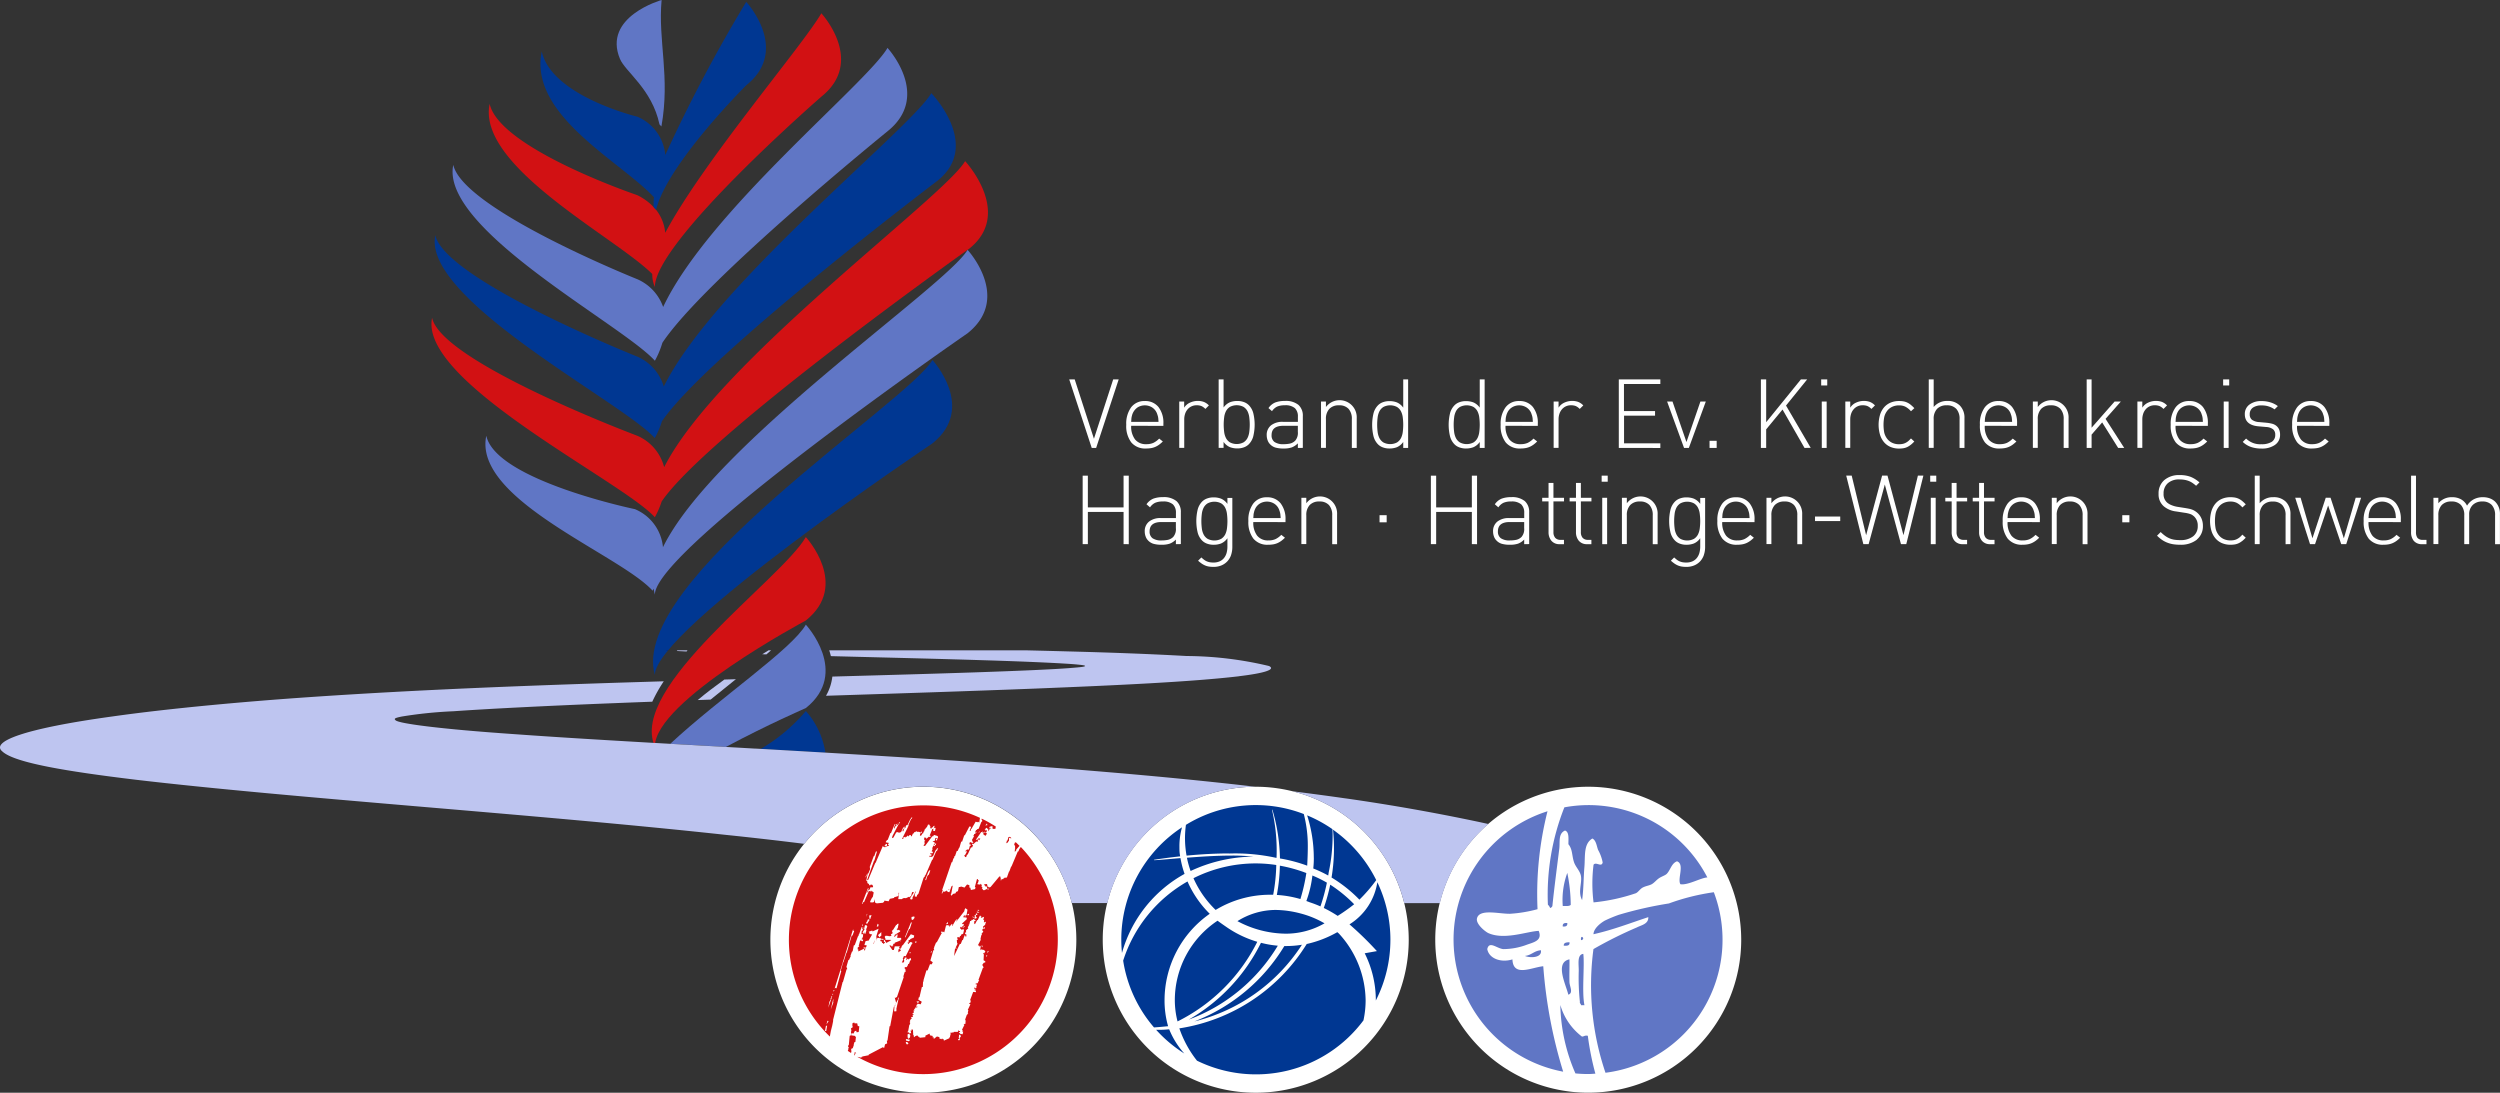 <?xml version="1.0" encoding="UTF-8"?>
<svg xmlns="http://www.w3.org/2000/svg" xmlns:xlink="http://www.w3.org/1999/xlink" id="Gruppe_3984" data-name="Gruppe 3984" width="141.849" height="62" viewBox="0 0 141.849 62">
  <rect x="0" y="0" width="141.849" height="62" fill="#333333" stroke="none"/>
  <defs>
    <clipPath id="clip-path">
      <rect id="Rechteck_12" data-name="Rechteck 12" width="141.849" height="62" fill="none"></rect>
    </clipPath>
  </defs>
  <g id="Gruppe_5" data-name="Gruppe 5" clip-path="url(#clip-path)">
    <path id="Pfad_1" data-name="Pfad 1" d="M139.845,93.12c1.4-.167,2.122-.376,1.708-.58a20.614,20.614,0,0,0-4.677-.567c-2.08-.118-4.383-.2-6.717-.261-.8-.022-1.618-.043-2.436-.063H116.6c.036.107.066.219.094.331,2.939.076,5.948.147,8.462.226,2.846.085,4.909.187,5.528.251.38.038.417.051.437.083-.046.039-.086.058-1.006.127s-2.8.151-5.272.235c-2.3.078-5.059.155-8.066.238a2.806,2.806,0,0,1-.36,1.089c4.039-.13,8.107-.261,11.825-.406,4.668-.187,8.9-.382,11.6-.7" transform="translate(-69.55 -54.751)" fill="#bec5f0" fill-rule="evenodd"></path>
    <path id="Pfad_2" data-name="Pfad 2" d="M107.659,91.881c.094-.079.18-.155.269-.231h-.143l-.362.224.235.007" transform="translate(-64.175 -54.752)" fill="#bec5f0" fill-rule="evenodd"></path>
    <path id="Pfad_3" data-name="Pfad 3" d="M100.316,95.87l.182-.146-.655.019c-.541.388-1.054.779-1.511,1.164l.731-.026c.421-.342.841-.68,1.253-1.011" transform="translate(-58.744 -57.186)" fill="#bec5f0" fill-rule="evenodd"></path>
    <path id="Pfad_4" data-name="Pfad 4" d="M95.947,91.716,96,91.649h-.574l-.034.039.55.028" transform="translate(-56.99 -54.751)" fill="#bec5f0" fill-rule="evenodd"></path>
    <path id="Pfad_5" data-name="Pfad 5" d="M92.14,68.607c0-2.588,15.749-13.14,15.749-13.14,2.519-2.015,0-4.732,0-4.732C106.5,53.141,90.625,63.27,92.14,68.607" transform="translate(-54.984 -30.309)" fill="#003792" fill-rule="evenodd"></path>
    <path id="Pfad_6" data-name="Pfad 6" d="M95.767,35.214C94.579,37.271,81.36,46.2,78.485,52.085a2.606,2.606,0,0,0-1.591-2.159s-7.886-1.635-8.434-4.164c-.765,3.628,7.569,6.731,9.435,8.789,0,0,.025-.042.064-.117a2.321,2.321,0,0,0,.066.343c0-2.588,17.743-14.831,17.743-14.831,2.518-2.013,0-4.729,0-4.732Z" transform="translate(-40.868 -21.037)" fill="#6076c5" fill-rule="evenodd"></path>
    <path id="Pfad_7" data-name="Pfad 7" d="M91.322,27.674c2.519-2.014-.235-4.967-.235-4.967C89.908,24.749,77.03,34.1,74.011,40.073a2.655,2.655,0,0,0-1.529-1.785S61.392,34.129,60.844,31.6c-.765,3.628,10.773,9.255,12.639,11.313a4.957,4.957,0,0,0,.386-.894c2.473-3.631,16.093-13.377,17.355-14.277Z" transform="translate(-36.327 -13.565)" fill="#d21113" fill-rule="evenodd"></path>
    <path id="Pfad_8" data-name="Pfad 8" d="M92.029,87.577c0-2.588,8.567-7.149,8.567-7.149,2.52-2.015,0-4.733,0-4.733-1.389,2.406-10.081,8.5-8.567,11.881" transform="translate(-54.873 -45.221)" fill="#d21113" fill-rule="evenodd"></path>
    <path id="Pfad_9" data-name="Pfad 9" d="M78.237,12.871a3.235,3.235,0,0,0-.929-.673s-7.824-2.649-8.372-5.179c-.746,3.542,7.115,7.55,9.226,9.653a1.844,1.844,0,0,0,.147.74c0-2.588,9.446-10.8,9.446-10.8,2.519-2.015,0-4.732,0-4.732-1.071,1.854-6.662,8.348-8.857,12.455a2.466,2.466,0,0,0-.522-1.308Z" transform="translate(-41.153 -1.126)" fill="#d21113" fill-rule="evenodd"></path>
    <path id="Pfad_10" data-name="Pfad 10" d="M82.728,12.067C83.37,9.451,87.845,5,87.845,5c2.519-2.015,0-4.732,0-4.732a85.747,85.747,0,0,0-4.592,8.686A2.607,2.607,0,0,0,81.659,6.78s-4.867-1.172-5.415-3.7c-.757,3.6,4.451,6.22,6.363,8.269a4.78,4.78,0,0,0-.019.56Z" transform="translate(-45.504 -0.161)" fill="#003792" fill-rule="evenodd"></path>
    <path id="Pfad_11" data-name="Pfad 11" d="M89.34,7.058c.036.039.076.076.109.117.508-2.826-.2-4.849.011-7.175,0,0-3.369.945-2.362,3.344.307.732,1.815,1.706,2.242,3.714" transform="translate(-51.921)" fill="#6076c5" fill-rule="evenodd"></path>
    <path id="Pfad_12" data-name="Pfad 12" d="M73.76,32.693a4.99,4.99,0,0,0,.4-.945C76.692,28.014,89.8,18.094,89.8,18.094c2.519-2.014-.354-4.967-.354-4.967-1.17,2.027-12.329,10.867-15.18,16.646a2.676,2.676,0,0,0-1.511-1.7s-10.9-4.353-11.451-6.883c-.765,3.629,10.585,9.45,12.452,11.507" transform="translate(-36.604 -7.842)" fill="#003792" fill-rule="evenodd"></path>
    <path id="Pfad_13" data-name="Pfad 13" d="M75.26,24.505a5.038,5.038,0,0,0,.426-1.02c2.355-3.555,12.773-12,12.773-12,2.519-2.015,0-4.732,0-4.732-1.153,2-10.2,9.306-12.729,14.7a2.7,2.7,0,0,0-1.471-1.578s-9.889-3.957-10.437-6.487c-.764,3.628,9.571,9.054,11.437,11.112" transform="translate(-38.103 -4.035)" fill="#6076c5" fill-rule="evenodd"></path>
    <path id="Pfad_14" data-name="Pfad 14" d="M93.881,91.659l.008-.01H93.7l.179.01" transform="translate(-55.978 -54.751)" fill="#111" fill-rule="evenodd"></path>
    <path id="Pfad_15" data-name="Pfad 15" d="M210.953,110.878a8.68,8.68,0,1,0,8.681,8.68,8.69,8.69,0,0,0-8.681-8.68" transform="translate(-120.838 -66.239)" fill="#fff" fill-rule="evenodd"></path>
    <path id="Pfad_16" data-name="Pfad 16" d="M117.251,110.878a8.68,8.68,0,1,0,8.681,8.681,8.69,8.69,0,0,0-8.681-8.681" transform="translate(-64.861 -66.239)" fill="#fff" fill-rule="evenodd"></path>
    <path id="Pfad_17" data-name="Pfad 17" d="M164.1,110.877a8.681,8.681,0,1,0,8.68,8.681,8.691,8.691,0,0,0-8.68-8.681" transform="translate(-92.849 -66.238)" fill="#fff" fill-rule="evenodd"></path>
    <path id="Pfad_18" data-name="Pfad 18" d="M110.88,102.571a4.6,4.6,0,0,0-1.108-2.362,9.845,9.845,0,0,1-2.561,2.149q1.8.1,3.669.213" transform="translate(-64.048 -59.865)" fill="#003792" fill-rule="evenodd"></path>
    <path id="Pfad_19" data-name="Pfad 19" d="M97.622,94.975c2.368-1.267,4.535-2.206,4.535-2.206,2.52-2.014,0-4.732,0-4.732-.816,1.414-4.827,4.1-7.692,6.759l3.156.179" transform="translate(-56.434 -52.594)" fill="#6076c5" fill-rule="evenodd"></path>
    <path id="Pfad_20" data-name="Pfad 20" d="M42.853,99.837l-.372-.021L42,99.788l-.806-.045-3.551-.2-.463-.027-.092-.005h-.023l-.411-.024h0c-2.8-.161-5.332-.316-7.462-.47-4.27-.293-6.559-.605-6.744-.786-.121-.1-.018-.137.347-.214a24.455,24.455,0,0,1,2.937-.3c1.976-.139,5.272-.308,9.124-.459.7-.028,1.426-.056,2.154-.083a8.6,8.6,0,0,1,.652-1.158l-2.693.083c-5.4.178-11.115.389-17.279.806-3.855.263-8.085.649-11.316,1.107C1.284,98.715-.541,99.449.136,100c.687.642,3.666,1.131,7.545,1.6,8.9,1.051,22.617,1.947,33.459,3.127,1.573.163,3.076.336,4.493.513a8.665,8.665,0,0,1,15.176,3.362h2.023A8.688,8.688,0,0,1,71.225,102c-4.536-.528-9.031-.9-13.389-1.226-5.058-.365-10.217-.668-14.984-.939m33.5,2.828c-1.015-.146-2.029-.28-3.043-.409a8.7,8.7,0,0,1,6.366,6.351H81.7a8.683,8.683,0,0,1,2.756-4.49c-2.752-.6-5.522-1.087-8.1-1.453" transform="translate(0 -57.361)" fill="#bec5f0" fill-rule="evenodd"></path>
    <path id="Pfad_21" data-name="Pfad 21" d="M171.239,119.1a7.8,7.8,0,0,0-1.358-1.11,10.759,10.759,0,0,1-.366,1.321,7.15,7.15,0,0,1,.789.449,10,10,0,0,0,.934-.66m-1.547-1.225a10.4,10.4,0,0,1-.366,1.347,6.065,6.065,0,0,0-.607-.233c-.063-.026-.128-.05-.192-.073a6.28,6.28,0,0,0,.343-1.447,6.988,6.988,0,0,1,.823.406m-1.168-.546a8.244,8.244,0,0,0-1.5-.418,10.241,10.241,0,0,1-.173,1.661,6.034,6.034,0,0,1,1.337.233,10.054,10.054,0,0,0,.337-1.476m1.43.255a9.987,9.987,0,0,0,.083-2.714,7.666,7.666,0,0,1,2.453,2.86,8.519,8.519,0,0,1-.955,1.109,7.821,7.821,0,0,0-1.58-1.255m.326,3.1a6.252,6.252,0,0,1-1.735.671,10.354,10.354,0,0,1-7.227,4.787,6.171,6.171,0,0,0,1,1.833,7.6,7.6,0,0,0,9.446-2.286,5.43,5.43,0,0,0,.123-1.131,5.681,5.681,0,0,0-1.512-3.791l-.092-.083M160,126.222a5.484,5.484,0,0,0,.743-.027,4.7,4.7,0,0,0,.858,1.374,7.657,7.657,0,0,1-1.6-1.347m1.606-8.84a7.4,7.4,0,0,0-3.543,4.482c-.024-.247-.038-.5-.038-.752a7.624,7.624,0,0,1,3.445-6.378,3.953,3.953,0,0,0-.147,1.1c0,.111,0,.227.012.348.008.068.019.136.029.2q-.693.074-1.481.193l0,.024c.205,0,.772-.056,1.5-.117a5.411,5.411,0,0,0,.232.894l-.007,0m2.532-1.159c-.671,0-1.473.033-2.412.124a5.723,5.723,0,0,1-.089-1.008,5.657,5.657,0,0,1,.053-.738,7.562,7.562,0,0,1,6.688-.614,7.179,7.179,0,0,1,.227,1.861c0,.315-.013.661-.034,1.069a8.645,8.645,0,0,0-1.546-.41,10.36,10.36,0,0,0-.428-2.764l-.023.006a10.036,10.036,0,0,1,.265,2.3c0,.143,0,.285-.01.428a10.829,10.829,0,0,0-2.689-.249m4.807.235a5.342,5.342,0,0,1-.031.613,7.684,7.684,0,0,1,.848.4c.008-.054.017-.106.024-.161a10,10,0,0,0,.215-1.678q.01-.22.01-.441c0-.117,0-.233-.009-.349a7.588,7.588,0,0,0-1.437-.785c0,.01.007.019.01.03a7.961,7.961,0,0,1,.368,2.372m-2.476,2.1.172,0a10.087,10.087,0,0,0,.175-1.685,7.611,7.611,0,0,0-1.158-.09,7.853,7.853,0,0,0-3.54.839,5.684,5.684,0,0,0,1.258,1.8,5.957,5.957,0,0,1,3.093-.862m-4.722-2.1a5.207,5.207,0,0,0,.209.753,8.573,8.573,0,0,1,3.552-.815,10.684,10.684,0,0,0-1.221-.06c-.828,0-1.749.059-2.539.122m11.544,4.658a7.6,7.6,0,0,1-.827,3.444v-.007a5.955,5.955,0,0,0-.631-2.673l.693-.124-.017-.017a18.63,18.63,0,0,0-1.54-1.5,3.437,3.437,0,0,0,1.581-2.391,7.59,7.59,0,0,1,.742,3.266m-12.621,4.882c0,.008.005.015.007.022-.315.03-.567.055-.8.069a7.589,7.589,0,0,1-1.75-3.789,7.945,7.945,0,0,1,3.651-4.493,5.891,5.891,0,0,0,1.261,1.834,5.991,5.991,0,0,0-2.564,4.912,5.286,5.286,0,0,0,.195,1.445m7.6-4.6a10.134,10.134,0,0,1-6.106,4.352,10.314,10.314,0,0,0,5.108-4.279h.1a5.476,5.476,0,0,0,.9-.074m-7.214,3.15a5.415,5.415,0,0,1,2.426-4.514c.054.048.46.329.461.329a6.115,6.115,0,0,0,1.792.868,10.063,10.063,0,0,1-4.525,4.518,4.876,4.876,0,0,1-.154-1.2m7.107-4.933a5.387,5.387,0,0,1,1.387.567,4.388,4.388,0,0,1-2.222.587,5.927,5.927,0,0,1-2.72-.711,4.1,4.1,0,0,1,2.169-.635,5.8,5.8,0,0,1,1.387.192m-1.265,1.837a9.907,9.907,0,0,1-5.055,4.194,10.27,10.27,0,0,0,4.1-4.359,5.693,5.693,0,0,0,.958.165" transform="translate(-94.404 -67.793)" fill="#003792" fill-rule="evenodd"></path>
    <path id="Pfad_22" data-name="Pfad 22" d="M212.1,121.138c.3-.044-.053-.392,0,0m-.779-.971c-.168-.018-.277.024-.258.194.169.018.277-.023.258-.194m.195-1.037a9.308,9.308,0,0,0-.195-1.81,4.477,4.477,0,0,0-.258,1.877C211.238,119.2,211.437,119.222,211.52,119.131Zm.454,3.754a12.963,12.963,0,0,0,.065,1.749c-.018.1.061.112.065.193h.194c-.156-.738.017-2.259-.065-2.912-.37.045-.25.609-.259.971m-1.62-3.559a.47.47,0,0,0-.13-.2,13.44,13.44,0,0,1,.935-5.525,7.575,7.575,0,0,1,8.112,3.977c-.365.018-1.107.457-1.528.385-.188-.294.26-1.141-.194-1.3-.32.12-.366.492-.583.713-.089.091-.306.151-.454.258s-.246.241-.389.324-.341.1-.519.194c-.153.082-.253.26-.39.323a10.634,10.634,0,0,1-2.4.519,8.638,8.638,0,0,1,0-2.136c.141-.19.456.167.518-.129a2.36,2.36,0,0,0-.259-.711c-.083-.209-.105-.537-.325-.648-.51.3-.4.986-.453,1.618-.048.564-.044,1.283-.13,1.877-.248-.463,0-.939-.064-1.36-.049-.294-.295-.507-.389-.776-.134-.379-.079-.738-.324-1.035,0-.32.05-.7-.194-.777-.393.18-.276.634-.324,1.035-.124,1-.288,2.234-.39,3.236-.014.072-.071.1-.129.129m-2.139,2.912c.04,1.021,1.081.454,1.749.388a27.07,27.07,0,0,0,1.13,5.983,7.632,7.632,0,0,1-.889-14.777,19.188,19.188,0,0,0-.566,5.557,7.751,7.751,0,0,1-1.555.26c-.633.012-1.74-.3-1.88.258-.082.328.488.771.649.841.916.405,2.19-.1,2.852-.128.217.527-.233.635-.649.776a3.847,3.847,0,0,1-1.361.258c-.368-.035-.8-.492-.908,0,.1.544.789.784,1.427.583m3.889,4.335c.115.121.164-.052.389,0a16.113,16.113,0,0,0,.429,2.149c-.133.008-.262.021-.4.021-.248,0-.491-.012-.732-.035a10.133,10.133,0,0,1-.856-3.883,3.444,3.444,0,0,0,1.167,1.747m-.973-5.112c.185.013.355.007.325-.194-.165.007-.333.012-.325.194m8.516-3.032a12.478,12.478,0,0,0-2.552.637,21.665,21.665,0,0,0-2.851.647,8.1,8.1,0,0,0-.779.324c-.268.153-.639.456-.648.775,1.11-.25,2.087-.633,3.111-.97.02.391-.407.457-.648.583a23.6,23.6,0,0,0-2.464,1.229,15.488,15.488,0,0,0,.682,7.018,7.608,7.608,0,0,0,6.148-10.244m-8.256,5.815c.3-.1.072-.472.065-.712-.013-.431.008-.863,0-1.294-.858.176-.189,1.456-.065,2.006m-1.556-2.523c-.382.028-.535.285-.908.323.277.123.987.123.908-.323" transform="translate(-122.393 -67.793)" fill="#6076c5" fill-rule="evenodd"></path>
    <path id="Pfad_23" data-name="Pfad 23" d="M119.381,115.76l.087-.034-.017-.034v-.017l-.052.035Zm2.717-1.338-.154.393-.1.035v.033H121.8l-.016.052h-.035v.035h.017v.12l-.086.034v.052h-.033l.017.068.034-.033-.137.239.051.12h.035l-.052.087v-.052l-.052.016-.034-.051-.086.035v.1l.086.016-.017.052-.051.017-.052.206h-.119v.017l-.034.019v.034h-.052v.033h.1l-.12.223h-.051l.068.1h.052l.05-.137h.035l.188-.412h.068l.052-.137-.017-.018-.051.034.016-.085.07.017.171-.154.034.034.068-.052-.035-.05.017-.035.087.017-.035.068.085-.136-.1-.017v.017h-.036v.035h-.033v.034h-.086l.309-.445.137.034.05-.069v.086h-.067v.086l.1.069v.033l.087-.12h.016v-.034l-.085-.034v-.034h.052l.033-.12-.1.017v-.052h-.036v-.016h.036l.052-.086.051.017v.033h.069v.156l.1-.156h.068V114.8h-.034l-.035-.068v.052h-.052l.052-.1h.035v.018l.1-.051.018.171h.154l.018-.085H122.9l.021-.041a7.491,7.491,0,0,0-.8-.451l-.014.01v.052h.034v.1Zm-.293.618.018-.069.017.069Zm.19-.034-.07.034.07-.085Zm.429-.5-.016.069h.033v.035h-.051v.017h-.069Zm-.24.464-.035.017v-.051Zm-7.3,12.69.03.018.033-.127H115l-.086-.07Zm2.284-2.794,0,.041.086-.137Zm.459-9.965v.052l.035.017v-.035h.017l.052-.155h-.018Zm-2.571,12.857.054.032h.163Zm8.468-12.119h.017v-.034h.051l.052-.1h.019v-.172h.05v.018h.092c-.033-.03-.066-.059-.1-.087l-.009.019-.087.017.019.017-.053.171h-.033l-.017.1h-.034v.018h.034Zm-8.353,10.384-.035.325-.121.017-.016-.086-.086.017-.07.138-.12-.018-.017.12.223.034.018.051h.033l-.033.293H114.9l-.052.154h.018l-.069.206h-.052l-.051.1.035.033-.026.132c-.062-.039-.125-.078-.185-.12l.039-.115-.036-.033h.052v-.052l-.034-.017v-.1h.034l.052-.533.069-.034.01-.216.024-.058h-.017V126.2l-.017-.05.12-.087v-.018h-.035v-.188l.1-.052.018.034v.018h.155l.034.154Zm.791-4.669.071-.082-.055.014Zm.136-.257-.051.034.035-.017Zm-.034.137-.017.02v-.122Zm1.117,3.536.061-.037-.01.019Zm3.094-6.523-.082.047.082-.012Zm4.057-2.4a7.632,7.632,0,0,1-9.215,11.943l.174.013v-.034h.052v-.018h-.07l.43-.085v-.035l.825-.43v.034l.052.018.052-.206.12-.052-.018-.154h.035l.12-.823h.034l.207-1.1.035-.017-.017.273h.12l.017-.1-.017-.015.155-.7-.07.1.018.018-.11.219-.079-.3.069.017v-.035h.052l.395-1.166h-.034l.085-.275h.053l-.018-.17h-.035v-.1h.122v-.035h.017l.017-.052h.018l.017-.086.052-.016.067-.19.052-.015-.017-.105-.035-.016-.119.1.017-.052h-.068l-.016.048-.054-.012.052-.1-.122-.017,0,.057-.047.046.018.086-.018.085-.12.017.086-.188-.035-.018.069-.17.1.017.361-.721h.034l-.034-.068-.1-.018-.119.12-.035-.1h.068l-.017-.12.1-.034v-.035l.207-.085.017-.12-.189-.069-.465.635h-.034l-.046.138h-.04v.067h-.016v.07h.034v.048l-.052-.013-.052.069h-.035v-.156h.052l.017-.068-.035-.017.052-.086h-.293l-.052.207h-.086l-.171-.258h.1l.018.052h.069v-.052h.035v-.087l.085-.017v-.05l.258-.1.1.016-.016-.034h-.086l.12-.069-.017-.087h-.223l.034-.189h-.068l-.017.052-.051.018-.017.067h-.035l.017-.119.31-.189v-.053l-.121-.051-.035.034-.051-.034.051-.018-.033-.05h.05l.052-.276-.086.018-.017.051h-.035l-.18.287-.025,0v.017l.014-.005-.014.022h-.035v.086h.017v-.086l.019.155-.1.068.035.086-.155.018v-.018l-.173-.015-.052.051.018.1.034.017-.017.068h.292l.017-.068-.017.086h.052l-.293.155-.1-.172h-.034v.12h.051v.035h.018l-.1.076-.017-.009v-.05h-.035l.035.017-.069-.017.017-.069-.1-.034v-.069l.051-.017.018.017.005-.016.1.016v-.052h-.034l-.068-.017-.018.052-.016-.068-.207-.035-.068.19.034-.137-.034-.035v-.033l.034-.017-.034-.035.136-.447-.343.156-.017-.053-.207.069.054.075-.02-.007v.05l.035-.016v.016l.052.019v.017l.1-.035-.052.035.018.019.009-.01-.216.37v-.034l-.153.034-.069.223.136.017-.033.1h-.033l-.035.189h-.034l-.017-.1-.327.155v-.121l-.034.018v-.121l.085-.051v-.016h-.034l.085-.326h.069l.018.034h.069l.017-.086-.086-.017v-.034h.035v-.068h.034l.017-.189h-.1l.018-.172.035-.017v-.035h.017l.017-.1v.05l.035-.1h-.035v.051l-.052.034.018-.12h-.035l-.155.428h-.017l-.017.052.034.033H115.1l-.189.516-.052.017-.069.343h-.033l-.087.24.017.018-.1.222h-.034l-.12.414.034.016.017.1h-.035l-.206.722h-.019l-.549,2.179h.018l-.12.6.033-.31-.05.31-.057.316a7.633,7.633,0,0,1,8.517-12.41l-.039.269-.07-.052-.033.035-.1-.035-.241.411h-.017l-.035.121-.051-.017.086-.224-.1-.018-.258.5h-.033l-.121.36h-.052l-.1.343h-.018l-.085.19H120.7l-.1.291h-.037l-.017.12h-.033l-.07.223h-.034l-.533,1.562.036.052-.036.017v.052h.017v.017h-.017v.034h-.034v.035l.07-.018V118.4l.068-.034.017.034.149-.084-.012.05h.05v.034l.1.016.12-.343h.034l.018-.033h.017l-.086.463-.034.017.052.1h.017v-.052l.052-.017v-.035l.155-.035.035-.085.069-.017v-.018h.034l.051-.24h.1v-.035l.223.068.138-.17h.069v.017l.069.017v.136h.051l.035.138.241-.053.017-.119h-.035l.121-.448h.051v.054h.052l-.052.188h-.033l.016.052.139.018.033-.052.019.052h.051l-.017.137h.034l.018.05h-.018l-.017.052h.052v.052l.068.035.19-.087-.033-.137h-.087v-.051h-.036l-.016-.069.052-.017.018.017.085-.017.035.156.085.017h-.019v.033l.087-.033v.017l.515-.618h.052l.034.172-.034.035.052.016.018-.07h.1v-.033l.051-.017V117.6l.153-.017.121-.343h.018l.1-.276h.018l.361-.858h.034l.068-.172h.018Zm-10.639,8.336h-.051l.016.085Zm-.4,2.11.052-.309-.07.018-.052.291Zm.016-.376.121-.189-.068-.017Zm.1-.944.225-.652h-.052v.085l-.035.017v.1l-.035.018v.051l-.034.018Zm.293-.31h-.017l.017-.17h-.017l-.137.581Zm0-.6.068-.1-.068.017Zm1.168-3.382v-.068h-.034l-.017-.1-1.048,3.365.068-.036.036.036.274-1h-.035l.138-.481h.016l.173-.55h.017l.275-.961.052-.015.069-.191Zm7.029-1.269-.017.052h.087v-.034Zm-.051.085-.017.052.068.035.087-.035-.138-.034Zm-.121.241H121.7l.033.085-.033.034.016.07.1-.035.017-.069-.051-.017v-.1h.086l-.018-.086-.068.017v.069h-.053Zm-.155.069v.017l.1.034.018-.034Zm-.207-.172-.068.052v.034h.085l.018-.052Zm-1.168.464-.1.12.018.018.086-.035Zm-.756-5.356v.035H119.4l-.034.069v.086l.034.018.068-.018.034-.155Zm-2.8,1.013-.035-.016.018.069.1-.018.018-.035v-.068l-.07-.017Zm-1.049,1.614-.085.223.067-.086Zm-.257,2.985.052-.137-.069.069Zm.154,1.184-.086.018.035.067h.034Zm.085-.961-.033-.017.086-.206-.035-.016v-.052h-.1l-.051.222h.034l-.12.19v.017h.035v.05h.034l.017-.05.034-.017-.017.066.052.019.085-.257h-.018Zm.139-.55h.035l-.017-.086-.086.036-.035.12h-.035l-.016.1h.068l.052-.1h.017Zm-.155-.206.068-.171H115.6Zm.258.069h-.017l.068-.171-.137.017.017.189h.052Zm.343.481.086-.018.018-.1-.051-.051Zm.259.514v-.206l-.189.173.086.12h.034l.017-.069Zm1.168-2.076h-.207l.052-.361H117.4v.137l-.034.053-.223.068v.035l-.241.05-.068.138-.242-.035-.017.068-.034.018-.017.033-.362.035-.085-.035-.052-.153.034-.087-.052.1v.086l-.05.035h-.155l-.017-.052.1-.2h.017v-.035l.034-.017.052-.258-.052-.05-.068-.018-.034-.051-.034.069-.052-.035h-.035l-.275.636h-.052l-.035.1h-.034l.343-.892h.035v.051l-.086.121-.017.1.035-.035.034-.1.035-.034h.035v-.035h.034l.035-.12h.119l.036-.017-.018-.1h-.034v-.034h-.1v.034h-.069l-.017-.07-.086-.052-.017-.137h-.035v.034l-.016-.034.086-.411h.034l.1-.242-.018-.136.223-.6.035-.017.086-.241.068-.017-.155.532h-.018l-.395,1.1.069-.018.4-.961h.016l.413-.961h.017v.05h.068l.035.036.034-.051.017.015.018-.015.156-.052v-.034l-.069-.018.052-.068v-.052l-.035.016-.07-.033v.018l-.052-.018v-.035l.07-.1h.034l.155-.394h.034l.207-.5h.052l-.086.155v.12l.086-.171h.052l.034-.052-.052.034h-.017v-.034l.085-.1-.017.086h.052v-.052l.052-.017v-.069h.069l-.017.035-.052.034-.36.687v.051h-.035l.017.085.069-.034.155-.291.085-.017.07.034.035-.017.017.034v-.034l.068-.017.121-.259h.034v-.034l.051-.018-.015.087.085-.052-.017-.053.051-.067h.052l.172-.361h.034l.018-.068.052-.017-.034.1h-.035l-.155.343h.017l-.033.1h-.017v.034l-.327.653h.069l.017-.1.068-.017.017.05h.018v-.05h.068l.052-.085.035.067.085-.085h.069l.017.068h.035l.069-.154h.034l.051-.085h.069v-.035h.087l.017.035.068-.018.137.052.017-.069.035.017-.018.069-.068.017v.018h-.017l-.017.121h.068l.087-.138h.034l.018-.086.034-.017.035-.12.033-.017.035-.068.052-.035.017-.053.034-.015-.017-.018.033-.069.088.017.017.085h.035l-.017.069.017.051h.069v-.051l.068-.016.018-.053.068-.033v.051l-.068.138h-.052l-.155.378h.051v.069h-.07l-.017-.018-.155.137v-.07h-.052v-.016h-.051l-.018.086.018.068.051.034-.051.035.017.154-.035.019-.034.068.086.017.413-.55h.052l.034-.068h.085l.017.034h.069l.052.033.017.035-.017.085-.034.017v.086l-.07.017V115.4l.053-.018-.017-.052-.069.018-.034.154-.121.035.017.017.1.035v.086l.086-.034-.019.1h-.033l-.034.069-.07-.035-.067.137.017.068-.051.12.086.033-.052.087-.052-.018-.069.018v.069l.017-.035h.052v.052l.017-.017v.034l-.069.035-.051-.016v.085l.086-.036.051.036.034-.052.035-.017.137-.325h.035l.017-.069.1-.068-.068.172-.052.033-.207.481H119.3l-.379.875-.033.017v.052l-.069.069-.293.909-.085.085v.053l-.035.033-.086-.017v-.138l.068-.136-.017-.018-.189.379.017.05-.051.035-.087-.018v-.067l.19-.294V118.4l-.086.016-.052.207-.119.086v-.035l-.189.086-.036-.016-.12.016Zm1.7,2.952h-.034l-.035.085h.035Zm-.086-4.582-.051-.017-.019.069h-.034l-.206.531.035-.052.033.018.069-.223h.017v-.035l.069-.051Zm-.842,4.119.087-.069-.122-.017Zm.189,3.295-.137.035.1.085Zm-.515-4.085.12-.376h-.052l-.344.84h.036l.2-.465Zm.172-.513.1-.122-.018-.085-.154.033v.138Zm-.172,1.887.068-.017-.052-.051-.034.033Zm-.155,5.183.1-.087h-.052v-.034h-.017v-.016l-.086-.017-.018.051Zm.068-.19.087-.033-.018-.068-.052-.018v.034l-.1-.051v.017h-.052l.018.086h.034l.052.017.017-.017Zm.1-.206.018-.155h-.034v-.085l-.12.051v.188h.05l-.033.017.017.036h.051v-.036Zm2.819.035h-.017l.087-.1-.034-.1h-.069l-.018.188.018.018v.035h-.052v.051h.034v.052l.07-.086Zm1.341-6.247-.019-.086.139-.12h-.018l.052-.154h-.07l-.018.035-.033-.018.017-.137L122.2,120l.052-.19-.19.068.036-.1h-.053v-.035h-.034l-.12.258h-.034l-.121.222H121.7l-.018-.172.018.018.051-.018.017-.05-.137-.069-.017.069-.051-.035-.052.086h-.052l-.051.206h-.035l.017.068h-.017l-.05.087.034.051-.138.119.019.035h-.019l.019.068H121.2l-.034.1.085.035-.015.119H121.2v-.034h-.017v-.051h-.035l-.1.275h-.034l-.087.223h-.052l-.327.687.054-.43h.085v-.033l-.052-.017.121-.241h-.035l-.018-.188.086-.034h-.034l-.035-.1.035-.033.12.017v-.069l.069-.033v-.052l.12-.054.053-.238-.035.017V120.5l-.1.052-.1-.1.035-.07h.05v.035h.054v-.069H121l.085-.034.017-.1-.085.017-.018-.035.275-.256-.019-.087-.188-.017.053-.119.051.017-.035.017v.018l.052.034.017-.052-.034-.017.085-.017.052-.308-.12-.088-.068.139h.033l-.5.651.086-.172-.052.016-.017.054h-.035l-.189.325-.017-.034.035-.069H120.4l-.12.155-.017-.12-.052.068v-.051l-.119.017-.1.394-.087-.05-.051.068-.016-.1-.035.085.052.085h-.034l-.258.483h-.036l-.119.291.018.018-.036.034.036.1h-.052l-.172.583.137.1-.051.1h-.017l-.017.035-.07-.035-.137.361h-.069l-.172.584h.018v.034l-.035.017-.017.309h-.052l-.136.583h-.035l-.033.139.068.016.017.053h.068v.034h.051l-.068.155-.188-.035v.052h-.035v.051l-.035.017v.052l.1-.019-.033.019v.035l-.122.016v.068h-.052v.12l-.068-.018v.018l.05.034v.069h-.05l-.035.068h.068v.035l-.052.017-.017.051h.035v.052l-.121.034.052.052-.035.052h-.017l-.051.087.016.033-.034.033.034.017-.034.034.034.052-.034.053.018.016h-.036l-.067.36h-.017l-.018.069h.087v.035l.119.016-.034-.154.087-.016-.052-.053.1.018.016.308.034.018v.1l.069-.018-.034-.016.156-.068v.017h.033l.019.051.068.016.017.052.326-.034v-.085l.242-.12.017.1.155.034v.1l.035-.052.034.122.172-.138.137.034.017.1h.121v.051l.034-.086.017.052h.052l.018.086.309-.138v-.051h.034l.017-.12h.018v-.154l.1.018.018-.035.067.018v-.035h.225l.068-.12v.068h.052l.018.052-.07.017v.035l.052.016v.036l.155.033.034-.155h-.05L121,126.3h.052l-.052-.085.137-.275-.035-.016v-.035h.087l.017-.205h-.034l.017-.034h-.017l.1-.275h.033l-.017-.035.069-.018-.034-.033.034-.189h-.034l.153-.325-.086-.035.121-.1-.035-.017.018-.052-.035-.035.173-.463.155.017v-.1h-.07v-.035l.086-.05-.016-.017-.1.034.052-.155v.085h.087l-.034-.069.034-.016.017-.12h-.069v-.052h.069v-.033l.068.033-.017-.068.035-.016v-.069h.035V123.4h-.035l.252-.688h.041l-.035-.12-.035-.018.018-.086h.033v-.05l.069-.035.034.018.018-.086-.052-.017V122.3l-.051-.019.017-.342-.035-.016.019-.071.033.035.07-.12-.1-.085-.052.016-.018-.034h-.1l-.034.05.052-.274-.033.052h-.069l.017-.035-.087-.033.172-.326h-.033l.052-.24.034-.018-.017-.07.1-.118-.068-.086.035-.068h.033v-.034l.069.034.016-.085-.033-.018Zm-.035,1.08-.035-.12h-.017v.1Zm-1.014-1.2H121.1l-.034.136Zm1.272,1.7v-.034h-.068v.068Zm.034-3.844-.016.086h.05V118.2Zm-.016,3.69.066-.138-.066.018Zm1.563-5.921h-.016l.016.051h-.016v.12l.1-.12h-.034l.2-.227c-.071-.073-.146-.144-.22-.216l-.032.048-.016-.016-.036.137.052.034Z" transform="translate(-66.414 -67.793)" fill="#d21113" fill-rule="evenodd"></path>
    <path id="Pfad_24" data-name="Pfad 24" d="M152.217,57.359h-.251l-1.277-3.888H151l1.092,3.369,1.092-3.369h.312Z" transform="translate(-90.022 -31.944)" fill="#fff"></path>
    <path id="Pfad_25" data-name="Pfad 25" d="M159.009,57.918a1.2,1.2,0,0,0,.219.774.775.775,0,0,0,.639.269.95.95,0,0,0,.4-.074,1.159,1.159,0,0,0,.33-.243l.208.164a1.857,1.857,0,0,1-.2.174,1.181,1.181,0,0,1-.213.126,1.048,1.048,0,0,1-.243.075,1.681,1.681,0,0,1-.3.024,1.022,1.022,0,0,1-.833-.344,1.534,1.534,0,0,1-.287-1,1.574,1.574,0,0,1,.278-.994.93.93,0,0,1,.775-.355.948.948,0,0,1,.775.339,1.448,1.448,0,0,1,.279.945v.125Zm1.54-.385a.891.891,0,0,0-.017-.12c-.007-.035-.017-.069-.027-.1s-.024-.072-.039-.112a.7.7,0,0,0-.27-.325.782.782,0,0,0-.825,0,.8.8,0,0,0-.311.437c-.009.035-.017.069-.025.1a.9.9,0,0,0-.016.12c0,.045-.008.1-.011.161h1.551c0-.062-.007-.116-.011-.161" transform="translate(-94.826 -33.759)" fill="#fff"></path>
    <path id="Pfad_26" data-name="Pfad 26" d="M167.683,56.962a.73.73,0,0,0-.227-.164.719.719,0,0,0-.27-.044.665.665,0,0,0-.3.066.679.679,0,0,0-.221.175.761.761,0,0,0-.136.254.985.985,0,0,0-.046.3v1.622H166.2V56.542h.279v.349a.74.74,0,0,1,.325-.284,1.043,1.043,0,0,1,.445-.1.989.989,0,0,1,.341.055.807.807,0,0,1,.292.2Z" transform="translate(-99.29 -33.759)" fill="#fff"></path>
    <path id="Pfad_27" data-name="Pfad 27" d="M173.724,56.658a1.012,1.012,0,0,1-.27.5.752.752,0,0,1-.27.167,1.056,1.056,0,0,1-.374.063,1.185,1.185,0,0,1-.415-.071.852.852,0,0,1-.366-.3v.339h-.279V53.472h.279v1.594a.852.852,0,0,1,.366-.3,1.185,1.185,0,0,1,.415-.071,1.057,1.057,0,0,1,.374.063.752.752,0,0,1,.27.167,1.01,1.01,0,0,1,.27.5,2.791,2.791,0,0,1,0,1.229m-.235-1.016a1.065,1.065,0,0,0-.1-.355.638.638,0,0,0-.226-.251.833.833,0,0,0-.776,0,.639.639,0,0,0-.226.251,1.064,1.064,0,0,0-.1.355,3.34,3.34,0,0,0-.025.4,3.3,3.3,0,0,0,.025.4,1.062,1.062,0,0,0,.1.352.642.642,0,0,0,.226.252.836.836,0,0,0,.776,0,.642.642,0,0,0,.226-.252,1.062,1.062,0,0,0,.1-.352,3.225,3.225,0,0,0,.025-.4,3.263,3.263,0,0,0-.025-.4" transform="translate(-102.604 -31.944)" fill="#fff"></path>
    <path id="Pfad_28" data-name="Pfad 28" d="M180.287,59.175v-.262a.948.948,0,0,1-.347.232,1.391,1.391,0,0,1-.456.063,1.646,1.646,0,0,1-.472-.055.69.69,0,0,1-.3-.186.606.606,0,0,1-.142-.229.825.825,0,0,1-.05-.284.684.684,0,0,1,.243-.56,1.034,1.034,0,0,1,.674-.2h.852V57.4a.64.64,0,0,0-.169-.481.813.813,0,0,0-.574-.164,1.045,1.045,0,0,0-.44.077.747.747,0,0,0-.286.256l-.2-.174a.874.874,0,0,1,.388-.32,1.5,1.5,0,0,1,.54-.085,1.132,1.132,0,0,1,.773.224.816.816,0,0,1,.248.639v1.8Zm0-1.257h-.819q-.672,0-.672.53a.458.458,0,0,0,.164.388.869.869,0,0,0,.524.126,1.8,1.8,0,0,0,.347-.033.616.616,0,0,0,.308-.169.673.673,0,0,0,.147-.5Z" transform="translate(-106.647 -33.759)" fill="#fff"></path>
    <path id="Pfad_29" data-name="Pfad 29" d="M187.928,59.174V57.541a.834.834,0,0,0-.186-.584.7.7,0,0,0-.541-.2.719.719,0,0,0-.549.2.814.814,0,0,0-.194.582v1.633h-.279V56.542h.279v.311a.972.972,0,0,1,1.747.639v1.682Z" transform="translate(-111.225 -33.759)" fill="#fff"></path>
    <path id="Pfad_30" data-name="Pfad 30" d="M195.147,57.36v-.339a.854.854,0,0,1-.366.3,1.189,1.189,0,0,1-.415.071,1.053,1.053,0,0,1-.374-.063.745.745,0,0,1-.27-.167,1.012,1.012,0,0,1-.27-.5,2.791,2.791,0,0,1,0-1.229,1.01,1.01,0,0,1,.27-.5.745.745,0,0,1,.27-.167,1.054,1.054,0,0,1,.374-.063,1.189,1.189,0,0,1,.415.071.854.854,0,0,1,.366.3V53.472h.278V57.36Zm-.025-1.717a1.065,1.065,0,0,0-.1-.355.643.643,0,0,0-.227-.251.832.832,0,0,0-.775,0,.64.64,0,0,0-.227.251,1.075,1.075,0,0,0-.1.355,3.266,3.266,0,0,0-.025.4,3.228,3.228,0,0,0,.025.4,1.073,1.073,0,0,0,.1.352.644.644,0,0,0,.227.252.835.835,0,0,0,.775,0,.647.647,0,0,0,.227-.252,1.063,1.063,0,0,0,.1-.352,3.305,3.305,0,0,0,.025-.4,3.346,3.346,0,0,0-.025-.4" transform="translate(-115.528 -31.944)" fill="#fff"></path>
    <path id="Pfad_31" data-name="Pfad 31" d="M205.929,57.36v-.339a.855.855,0,0,1-.366.3,1.189,1.189,0,0,1-.415.071,1.053,1.053,0,0,1-.374-.063.745.745,0,0,1-.27-.167,1.012,1.012,0,0,1-.27-.5,2.791,2.791,0,0,1,0-1.229,1.01,1.01,0,0,1,.27-.5.745.745,0,0,1,.27-.167,1.053,1.053,0,0,1,.374-.063,1.189,1.189,0,0,1,.415.071.855.855,0,0,1,.366.3V53.472h.278V57.36Zm-.025-1.717a1.064,1.064,0,0,0-.1-.355.643.643,0,0,0-.227-.251.832.832,0,0,0-.775,0,.639.639,0,0,0-.227.251,1.073,1.073,0,0,0-.1.355,3.257,3.257,0,0,0-.025.4,3.219,3.219,0,0,0,.025.4,1.071,1.071,0,0,0,.1.352.643.643,0,0,0,.227.252.835.835,0,0,0,.775,0,.647.647,0,0,0,.227-.252,1.061,1.061,0,0,0,.1-.352,3.3,3.3,0,0,0,.025-.4,3.34,3.34,0,0,0-.025-.4" transform="translate(-121.969 -31.944)" fill="#fff"></path>
    <path id="Pfad_32" data-name="Pfad 32" d="M211.766,57.918a1.2,1.2,0,0,0,.218.774.775.775,0,0,0,.639.269.95.95,0,0,0,.4-.074,1.159,1.159,0,0,0,.33-.243l.208.164a1.854,1.854,0,0,1-.2.174,1.167,1.167,0,0,1-.213.126,1.045,1.045,0,0,1-.243.075,1.673,1.673,0,0,1-.295.024,1.023,1.023,0,0,1-.833-.344,1.537,1.537,0,0,1-.287-1,1.572,1.572,0,0,1,.279-.994.929.929,0,0,1,.775-.355.948.948,0,0,1,.775.339,1.448,1.448,0,0,1,.279.945v.125Zm1.54-.385a.891.891,0,0,0-.017-.12c-.007-.035-.016-.069-.027-.1s-.024-.072-.038-.112a.7.7,0,0,0-.271-.325.782.782,0,0,0-.825,0,.7.7,0,0,0-.27.325.657.657,0,0,0-.041.112c-.01.035-.018.069-.025.1a.965.965,0,0,0-.017.12c0,.045-.007.1-.01.161h1.55c0-.062-.007-.116-.011-.161" transform="translate(-126.343 -33.759)" fill="#fff"></path>
    <path id="Pfad_33" data-name="Pfad 33" d="M220.44,56.962a.73.73,0,0,0-.227-.164.719.719,0,0,0-.27-.044.655.655,0,0,0-.521.24.753.753,0,0,0-.137.254,1,1,0,0,0-.046.3v1.622h-.279V56.542h.279v.349a.74.74,0,0,1,.325-.284,1.042,1.042,0,0,1,.445-.1.989.989,0,0,1,.341.055.812.812,0,0,1,.292.2Z" transform="translate(-130.807 -33.759)" fill="#fff"></path>
    <path id="Pfad_34" data-name="Pfad 34" d="M228.143,57.359V53.471H230.5v.262h-2.064v1.534H230.2v.262h-1.759V57.1H230.5v.262Z" transform="translate(-136.293 -31.944)" fill="#fff"></path>
    <path id="Pfad_35" data-name="Pfad 35" d="M236.185,59.223h-.273l-.961-2.632h.306l.792,2.3.792-2.3h.306Z" transform="translate(-140.36 -33.808)" fill="#fff"></path>
    <rect id="Rechteck_8" data-name="Rechteck 8" width="0.404" height="0.404" transform="translate(96.999 25.011)" fill="#fff"></rect>
    <path id="Pfad_36" data-name="Pfad 36" d="M250.647,57.359,249.4,55.18l-.928,1.125v1.054h-.3V53.471h.3V55.9l1.971-2.43h.355l-1.2,1.485,1.4,2.4Z" transform="translate(-148.26 -31.944)" fill="#fff"></path>
    <path id="Pfad_37" data-name="Pfad 37" d="M256.665,53.471h.344v.344h-.344Zm.033,1.256h.278v2.632H256.7Z" transform="translate(-153.332 -31.944)" fill="#fff"></path>
    <path id="Pfad_38" data-name="Pfad 38" d="M261.549,56.962a.731.731,0,0,0-.227-.164.719.719,0,0,0-.27-.044.655.655,0,0,0-.521.24.754.754,0,0,0-.137.254,1,1,0,0,0-.046.3v1.622h-.279V56.542h.279v.349a.74.74,0,0,1,.325-.284,1.042,1.042,0,0,1,.445-.1.989.989,0,0,1,.341.055.812.812,0,0,1,.292.2Z" transform="translate(-155.366 -33.759)" fill="#fff"></path>
    <path id="Pfad_39" data-name="Pfad 39" d="M266.58,59a.964.964,0,0,1-.2.126.855.855,0,0,1-.213.066,1.51,1.51,0,0,1-.248.019,1.219,1.219,0,0,1-.484-.093.992.992,0,0,1-.366-.268,1.192,1.192,0,0,1-.229-.426,2.024,2.024,0,0,1,0-1.125,1.2,1.2,0,0,1,.229-.426,1,1,0,0,1,.366-.267,1.212,1.212,0,0,1,.484-.093,1.465,1.465,0,0,1,.248.019.855.855,0,0,1,.213.066.931.931,0,0,1,.2.126,2.2,2.2,0,0,1,.208.194l-.191.175a1.128,1.128,0,0,0-.32-.259.8.8,0,0,0-.358-.074.9.9,0,0,0-.4.087.765.765,0,0,0-.3.262.92.92,0,0,0-.139.314,2.4,2.4,0,0,0,0,.879.92.92,0,0,0,.139.314.771.771,0,0,0,.3.262.9.9,0,0,0,.4.087,1.051,1.051,0,0,0,.191-.017.66.66,0,0,0,.166-.054.809.809,0,0,0,.159-.1,1.483,1.483,0,0,0,.161-.159l.191.175a2.257,2.257,0,0,1-.208.194" transform="translate(-158.169 -33.759)" fill="#fff"></path>
    <path id="Pfad_40" data-name="Pfad 40" d="M273.575,57.359V55.726a.832.832,0,0,0-.186-.584.7.7,0,0,0-.541-.2.72.72,0,0,0-.549.2.815.815,0,0,0-.193.582v1.633h-.279V53.471h.279v1.567a.972.972,0,0,1,.775-.344.959.959,0,0,1,.713.262.978.978,0,0,1,.259.721v1.682Z" transform="translate(-162.39 -31.944)" fill="#fff"></path>
    <path id="Pfad_41" data-name="Pfad 41" d="M279.307,57.918a1.2,1.2,0,0,0,.218.774.775.775,0,0,0,.639.269.95.95,0,0,0,.4-.074,1.16,1.16,0,0,0,.33-.243l.208.164a1.857,1.857,0,0,1-.2.174,1.165,1.165,0,0,1-.213.126,1.045,1.045,0,0,1-.243.075,1.673,1.673,0,0,1-.295.024,1.023,1.023,0,0,1-.833-.344,1.537,1.537,0,0,1-.287-1,1.572,1.572,0,0,1,.279-.994.929.929,0,0,1,.775-.355.948.948,0,0,1,.775.339,1.448,1.448,0,0,1,.279.945v.125Zm1.54-.385a.9.9,0,0,0-.016-.12c-.007-.035-.016-.069-.027-.1s-.024-.072-.038-.112a.7.7,0,0,0-.271-.325.782.782,0,0,0-.824,0,.7.7,0,0,0-.27.325.662.662,0,0,0-.041.112c-.01.035-.018.069-.025.1a.965.965,0,0,0-.017.12c0,.045-.007.1-.01.161h1.55c0-.062-.007-.116-.011-.161" transform="translate(-166.692 -33.759)" fill="#fff"></path>
    <path id="Pfad_42" data-name="Pfad 42" d="M288.248,59.174V57.541a.832.832,0,0,0-.186-.584.7.7,0,0,0-.541-.2.719.719,0,0,0-.549.2.815.815,0,0,0-.194.582v1.633H286.5V56.542h.279v.311a.972.972,0,0,1,1.747.639v1.682Z" transform="translate(-171.156 -33.759)" fill="#fff"></path>
    <path id="Pfad_43" data-name="Pfad 43" d="M295.869,57.359l-.907-1.447-.6.693v.754h-.279V53.471h.279v2.741l1.305-1.485h.355l-.868.983,1.059,1.649Z" transform="translate(-175.686 -31.944)" fill="#fff"></path>
    <path id="Pfad_44" data-name="Pfad 44" d="M302.711,56.962a.731.731,0,0,0-.227-.164.719.719,0,0,0-.27-.044.655.655,0,0,0-.521.24.755.755,0,0,0-.137.254,1,1,0,0,0-.046.3v1.622h-.279V56.542h.279v.349a.739.739,0,0,1,.325-.284,1.042,1.042,0,0,1,.445-.1.988.988,0,0,1,.341.055.812.812,0,0,1,.292.2Z" transform="translate(-179.956 -33.759)" fill="#fff"></path>
    <path id="Pfad_45" data-name="Pfad 45" d="M306.2,57.918a1.2,1.2,0,0,0,.218.774.775.775,0,0,0,.639.269.95.95,0,0,0,.4-.074,1.159,1.159,0,0,0,.33-.243l.208.164a1.857,1.857,0,0,1-.2.174,1.166,1.166,0,0,1-.213.126,1.044,1.044,0,0,1-.243.075,1.673,1.673,0,0,1-.295.024,1.023,1.023,0,0,1-.833-.344,1.536,1.536,0,0,1-.287-1,1.572,1.572,0,0,1,.279-.994.929.929,0,0,1,.775-.355.948.948,0,0,1,.775.339,1.448,1.448,0,0,1,.279.945v.125Zm1.54-.385a.886.886,0,0,0-.017-.12c-.007-.035-.016-.069-.027-.1s-.024-.072-.038-.112a.7.7,0,0,0-.271-.325.782.782,0,0,0-.825,0,.7.7,0,0,0-.27.325.662.662,0,0,0-.041.112c-.01.035-.018.069-.025.1a.949.949,0,0,0-.016.12c0,.045-.007.1-.011.161h1.55c0-.062-.007-.116-.011-.161" transform="translate(-182.759 -33.759)" fill="#fff"></path>
    <path id="Pfad_46" data-name="Pfad 46" d="M313.315,53.471h.344v.344h-.344Zm.033,1.256h.278v2.632h-.278Z" transform="translate(-187.175 -31.944)" fill="#fff"></path>
    <path id="Pfad_47" data-name="Pfad 47" d="M317.906,59a1.279,1.279,0,0,1-.773.21,1.8,1.8,0,0,1-.6-.093,1.3,1.3,0,0,1-.461-.284l.191-.191a1.132,1.132,0,0,0,.863.322,1.075,1.075,0,0,0,.59-.134.45.45,0,0,0,.2-.4.389.389,0,0,0-.12-.311.692.692,0,0,0-.381-.131l-.435-.038q-.789-.065-.79-.688a.656.656,0,0,1,.26-.546,1.1,1.1,0,0,1,.691-.2,1.675,1.675,0,0,1,.51.076,1.335,1.335,0,0,1,.413.209l-.186.186a1.211,1.211,0,0,0-.737-.224.818.818,0,0,0-.5.13.441.441,0,0,0-.172.375.374.374,0,0,0,.128.31.771.771,0,0,0,.405.13l.425.038a2.115,2.115,0,0,1,.3.052.64.64,0,0,1,.242.115.562.562,0,0,1,.161.2.738.738,0,0,1,.06.317.67.67,0,0,1-.287.57" transform="translate(-188.82 -33.759)" fill="#fff"></path>
    <path id="Pfad_48" data-name="Pfad 48" d="M323.317,57.918a1.2,1.2,0,0,0,.218.774.774.774,0,0,0,.639.269.95.95,0,0,0,.4-.074,1.16,1.16,0,0,0,.33-.243l.208.164a1.854,1.854,0,0,1-.2.174,1.167,1.167,0,0,1-.213.126,1.044,1.044,0,0,1-.243.075,1.673,1.673,0,0,1-.295.024,1.023,1.023,0,0,1-.833-.344,1.537,1.537,0,0,1-.287-1,1.572,1.572,0,0,1,.279-.994.929.929,0,0,1,.775-.355.948.948,0,0,1,.775.339,1.448,1.448,0,0,1,.279.945v.125Zm1.54-.385a.881.881,0,0,0-.016-.12c-.007-.035-.016-.069-.027-.1s-.024-.072-.038-.112a.7.7,0,0,0-.271-.325.782.782,0,0,0-.825,0,.7.7,0,0,0-.27.325.662.662,0,0,0-.041.112c-.01.035-.018.069-.025.1a.965.965,0,0,0-.017.12c0,.045-.007.1-.01.161h1.55c0-.062-.007-.116-.011-.161" transform="translate(-192.984 -33.759)" fill="#fff"></path>
    <path id="Pfad_49" data-name="Pfad 49" d="M154.907,70.921V69.092h-2.026v1.829h-.295V67.034h.295v1.8h2.026v-1.8h.295v3.888Z" transform="translate(-91.156 -40.046)" fill="#fff"></path>
    <path id="Pfad_50" data-name="Pfad 50" d="M163.1,72.737v-.262a.947.947,0,0,1-.347.232,1.391,1.391,0,0,1-.456.063,1.647,1.647,0,0,1-.472-.055.691.691,0,0,1-.3-.186.606.606,0,0,1-.142-.229.826.826,0,0,1-.05-.284.684.684,0,0,1,.244-.56,1.032,1.032,0,0,1,.674-.2h.852v-.295a.64.64,0,0,0-.17-.481.813.813,0,0,0-.574-.164,1.046,1.046,0,0,0-.44.076.747.747,0,0,0-.286.256l-.2-.174a.874.874,0,0,1,.388-.32,1.5,1.5,0,0,1,.54-.085,1.132,1.132,0,0,1,.773.224.817.817,0,0,1,.248.639v1.8Zm0-1.256h-.819q-.672,0-.672.53a.458.458,0,0,0,.164.388.869.869,0,0,0,.524.126,1.8,1.8,0,0,0,.347-.033.616.616,0,0,0,.308-.169.673.673,0,0,0,.148-.5Z" transform="translate(-96.381 -41.861)" fill="#fff"></path>
    <path id="Pfad_51" data-name="Pfad 51" d="M170.589,73.34a1.019,1.019,0,0,1-.211.364.965.965,0,0,1-.339.237,1.15,1.15,0,0,1-.456.085,1.587,1.587,0,0,1-.262-.02.913.913,0,0,1-.215-.063,1.083,1.083,0,0,1-.194-.108,2.254,2.254,0,0,1-.2-.159l.186-.186q.076.071.147.126a.758.758,0,0,0,.147.089.8.8,0,0,0,.17.055,1.112,1.112,0,0,0,.218.019.858.858,0,0,0,.357-.068.659.659,0,0,0,.248-.191.8.8,0,0,0,.145-.289,1.363,1.363,0,0,0,.046-.363V72.4a.855.855,0,0,1-.366.3,1.187,1.187,0,0,1-.415.071,1.051,1.051,0,0,1-.374-.063.75.75,0,0,1-.271-.167,1.012,1.012,0,0,1-.27-.5,2.808,2.808,0,0,1,0-1.229,1.01,1.01,0,0,1,.27-.5.75.75,0,0,1,.271-.167,1.051,1.051,0,0,1,.374-.063,1.187,1.187,0,0,1,.415.071.855.855,0,0,1,.366.3v-.338h.279v2.779a1.419,1.419,0,0,1-.071.456m-.232-2.321a1.064,1.064,0,0,0-.1-.355.643.643,0,0,0-.227-.251.832.832,0,0,0-.775,0,.64.64,0,0,0-.227.251,1.065,1.065,0,0,0-.1.355,3.342,3.342,0,0,0-.025.4,3.3,3.3,0,0,0,.025.4,1.063,1.063,0,0,0,.1.352.644.644,0,0,0,.227.252.835.835,0,0,0,.775,0,.647.647,0,0,0,.227-.252,1.062,1.062,0,0,0,.1-.352,3.225,3.225,0,0,0,.025-.4,3.263,3.263,0,0,0-.025-.4" transform="translate(-100.733 -41.861)" fill="#fff"></path>
    <path id="Pfad_52" data-name="Pfad 52" d="M176.22,71.481a1.2,1.2,0,0,0,.219.774.775.775,0,0,0,.639.269.95.95,0,0,0,.4-.074,1.159,1.159,0,0,0,.33-.243l.208.164a1.859,1.859,0,0,1-.2.174,1.179,1.179,0,0,1-.213.126,1.048,1.048,0,0,1-.243.075,1.681,1.681,0,0,1-.3.024,1.023,1.023,0,0,1-.833-.344,1.534,1.534,0,0,1-.287-1,1.574,1.574,0,0,1,.278-.994.93.93,0,0,1,.775-.355.948.948,0,0,1,.775.339,1.448,1.448,0,0,1,.279.945v.125Zm1.54-.385a.893.893,0,0,0-.016-.12c-.007-.035-.017-.069-.027-.1s-.024-.072-.039-.112a.7.7,0,0,0-.27-.325.782.782,0,0,0-.825,0,.7.7,0,0,0-.27.325.7.7,0,0,0-.041.112c-.009.035-.017.069-.025.1a.9.9,0,0,0-.016.12c0,.045-.008.1-.011.161h1.551c0-.062-.007-.116-.011-.161" transform="translate(-105.108 -41.861)" fill="#fff"></path>
    <path id="Pfad_53" data-name="Pfad 53" d="M185.161,72.737V71.1a.834.834,0,0,0-.186-.584.7.7,0,0,0-.541-.2.719.719,0,0,0-.549.2.814.814,0,0,0-.194.582v1.633h-.279V70.105h.279v.311a.972.972,0,0,1,1.747.639v1.682Z" transform="translate(-109.572 -41.861)" fill="#fff"></path>
    <rect id="Rechteck_9" data-name="Rechteck 9" width="0.404" height="0.404" transform="translate(78.275 29.232)" fill="#fff"></rect>
    <path id="Pfad_54" data-name="Pfad 54" d="M203.989,70.921V69.092h-2.025v1.829h-.3V67.034h.3v1.8h2.025v-1.8h.295v3.888Z" transform="translate(-120.477 -40.046)" fill="#fff"></path>
    <path id="Pfad_55" data-name="Pfad 55" d="M212.185,72.737v-.262a.945.945,0,0,1-.346.232,1.391,1.391,0,0,1-.456.063,1.645,1.645,0,0,1-.472-.055.694.694,0,0,1-.3-.186.6.6,0,0,1-.142-.229.816.816,0,0,1-.05-.284.684.684,0,0,1,.243-.56,1.033,1.033,0,0,1,.674-.2h.851v-.295a.64.64,0,0,0-.169-.481.812.812,0,0,0-.573-.164,1.046,1.046,0,0,0-.44.076.741.741,0,0,0-.286.256l-.2-.174a.873.873,0,0,1,.387-.32,1.506,1.506,0,0,1,.541-.085,1.131,1.131,0,0,1,.773.224.817.817,0,0,1,.248.639v1.8Zm0-1.256h-.819q-.672,0-.672.53a.458.458,0,0,0,.164.388.867.867,0,0,0,.524.126,1.8,1.8,0,0,0,.347-.033.613.613,0,0,0,.308-.169.673.673,0,0,0,.147-.5Z" transform="translate(-125.703 -41.861)" fill="#fff"></path>
    <path id="Pfad_56" data-name="Pfad 56" d="M218.34,71.538a.579.579,0,0,1-.472-.194.747.747,0,0,1-.161-.494V69.113h-.361v-.207h.361v-.841h.278v.841h.6v.207h-.6v1.742a.48.48,0,0,0,.1.322.381.381,0,0,0,.306.115h.191v.246Z" transform="translate(-129.843 -40.662)" fill="#fff"></path>
    <path id="Pfad_57" data-name="Pfad 57" d="M222.205,71.538a.579.579,0,0,1-.472-.194.747.747,0,0,1-.161-.494V69.113h-.361v-.207h.361v-.841h.278v.841h.6v.207h-.6v1.742a.48.48,0,0,0,.1.322.381.381,0,0,0,.306.115h.191v.246Z" transform="translate(-132.152 -40.662)" fill="#fff"></path>
    <path id="Pfad_58" data-name="Pfad 58" d="M225.728,67.034h.344v.344h-.344Zm.033,1.256h.278v2.632h-.278Z" transform="translate(-134.851 -40.046)" fill="#fff"></path>
    <path id="Pfad_59" data-name="Pfad 59" d="M230.336,72.737V71.1a.832.832,0,0,0-.186-.584.7.7,0,0,0-.541-.2.719.719,0,0,0-.549.2.815.815,0,0,0-.194.582v1.633h-.279V70.105h.279v.311a.972.972,0,0,1,1.747.639v1.682Z" transform="translate(-136.56 -41.861)" fill="#fff"></path>
    <path id="Pfad_60" data-name="Pfad 60" d="M237.22,73.34a1.025,1.025,0,0,1-.21.364.969.969,0,0,1-.339.237,1.151,1.151,0,0,1-.456.085,1.577,1.577,0,0,1-.262-.02.91.91,0,0,1-.216-.063,1.11,1.11,0,0,1-.194-.108,2.374,2.374,0,0,1-.2-.159l.186-.186q.077.071.147.126a.782.782,0,0,0,.147.089.8.8,0,0,0,.169.055,1.111,1.111,0,0,0,.218.019.86.86,0,0,0,.358-.068.662.662,0,0,0,.248-.191.8.8,0,0,0,.145-.289,1.346,1.346,0,0,0,.047-.363V72.4a.854.854,0,0,1-.366.3,1.189,1.189,0,0,1-.415.071,1.053,1.053,0,0,1-.374-.063.745.745,0,0,1-.27-.167,1.012,1.012,0,0,1-.27-.5,2.791,2.791,0,0,1,0-1.229,1.011,1.011,0,0,1,.27-.5.745.745,0,0,1,.27-.167,1.053,1.053,0,0,1,.374-.063,1.188,1.188,0,0,1,.415.071.854.854,0,0,1,.366.3v-.338h.278v2.779a1.42,1.42,0,0,1-.071.456m-.232-2.321a1.065,1.065,0,0,0-.1-.355.643.643,0,0,0-.227-.251.832.832,0,0,0-.775,0,.64.64,0,0,0-.227.251,1.074,1.074,0,0,0-.1.355,3.263,3.263,0,0,0-.025.4,3.225,3.225,0,0,0,.025.4,1.071,1.071,0,0,0,.1.352.644.644,0,0,0,.227.252.835.835,0,0,0,.775,0,.647.647,0,0,0,.227-.252,1.062,1.062,0,0,0,.1-.352,3.3,3.3,0,0,0,.025-.4,3.339,3.339,0,0,0-.025-.4" transform="translate(-140.538 -41.861)" fill="#fff"></path>
    <path id="Pfad_61" data-name="Pfad 61" d="M242.308,71.481a1.2,1.2,0,0,0,.218.774.775.775,0,0,0,.639.269.95.95,0,0,0,.4-.074,1.159,1.159,0,0,0,.33-.243l.208.164a1.854,1.854,0,0,1-.2.174,1.167,1.167,0,0,1-.213.126,1.046,1.046,0,0,1-.243.075,1.673,1.673,0,0,1-.295.024,1.023,1.023,0,0,1-.833-.344,1.537,1.537,0,0,1-.287-1,1.572,1.572,0,0,1,.279-.994.929.929,0,0,1,.775-.355.948.948,0,0,1,.775.339,1.448,1.448,0,0,1,.279.945v.125Zm1.539-.385a.888.888,0,0,0-.016-.12c-.007-.035-.016-.069-.027-.1s-.024-.072-.038-.112a.7.7,0,0,0-.271-.325.782.782,0,0,0-.825,0,.7.7,0,0,0-.27.325.663.663,0,0,0-.041.112c-.01.035-.018.069-.025.1a.968.968,0,0,0-.016.12c0,.045-.007.1-.01.161h1.55c0-.062-.007-.116-.011-.161" transform="translate(-144.589 -41.861)" fill="#fff"></path>
    <path id="Pfad_62" data-name="Pfad 62" d="M250.707,72.737V71.1a.832.832,0,0,0-.186-.584.7.7,0,0,0-.541-.2.719.719,0,0,0-.549.2.815.815,0,0,0-.194.582v1.633h-.279V70.105h.279v.311a.972.972,0,0,1,1.747.639v1.682Z" transform="translate(-148.729 -41.861)" fill="#fff"></path>
    <rect id="Rechteck_10" data-name="Rechteck 10" width="1.431" height="0.257" transform="translate(102.983 29.308)" fill="#fff"></rect>
    <path id="Pfad_63" data-name="Pfad 63" d="M263.6,70.921h-.3l-.917-3.385-.918,3.385h-.3l-.972-3.888h.311l.819,3.38.906-3.38h.306l.906,3.38.819-3.38h.311Z" transform="translate(-155.439 -40.046)" fill="#fff"></path>
    <path id="Pfad_64" data-name="Pfad 64" d="M272.031,67.034h.344v.344h-.344Zm.033,1.256h.278v2.632h-.278Z" transform="translate(-162.512 -40.046)" fill="#fff"></path>
    <path id="Pfad_65" data-name="Pfad 65" d="M275.153,71.538a.579.579,0,0,1-.472-.194.747.747,0,0,1-.161-.494V69.113h-.361v-.207h.361v-.841h.278v.841h.6v.207h-.6v1.742a.48.48,0,0,0,.1.322.381.381,0,0,0,.306.115h.191v.246Z" transform="translate(-163.783 -40.662)" fill="#fff"></path>
    <path id="Pfad_66" data-name="Pfad 66" d="M279.019,71.538a.579.579,0,0,1-.472-.194.747.747,0,0,1-.161-.494V69.113h-.361v-.207h.361v-.841h.278v.841h.6v.207h-.6v1.742a.48.48,0,0,0,.1.322.381.381,0,0,0,.306.115h.191v.246Z" transform="translate(-166.093 -40.662)" fill="#fff"></path>
    <path id="Pfad_67" data-name="Pfad 67" d="M282.521,71.481a1.2,1.2,0,0,0,.218.774.775.775,0,0,0,.639.269.951.951,0,0,0,.4-.074,1.16,1.16,0,0,0,.33-.243l.208.164a1.856,1.856,0,0,1-.2.174,1.167,1.167,0,0,1-.213.126,1.043,1.043,0,0,1-.243.075,1.673,1.673,0,0,1-.295.024,1.023,1.023,0,0,1-.833-.344,1.537,1.537,0,0,1-.287-1,1.572,1.572,0,0,1,.279-.994.929.929,0,0,1,.775-.355.948.948,0,0,1,.775.339,1.448,1.448,0,0,1,.279.945v.125Zm1.54-.385a.89.89,0,0,0-.017-.12c-.007-.035-.016-.069-.027-.1s-.024-.072-.038-.112a.7.7,0,0,0-.271-.325.782.782,0,0,0-.825,0,.7.7,0,0,0-.27.325.661.661,0,0,0-.041.112c-.01.035-.018.069-.025.1a.958.958,0,0,0-.017.12c0,.045-.007.1-.01.161h1.55c0-.062-.007-.116-.011-.161" transform="translate(-168.612 -41.861)" fill="#fff"></path>
    <path id="Pfad_68" data-name="Pfad 68" d="M290.92,72.737V71.1a.832.832,0,0,0-.186-.584.7.7,0,0,0-.541-.2.719.719,0,0,0-.549.2.815.815,0,0,0-.194.582v1.633h-.279V70.105h.279v.311a.972.972,0,0,1,1.747.639v1.682Z" transform="translate(-172.753 -41.861)" fill="#fff"></path>
    <rect id="Rechteck_11" data-name="Rechteck 11" width="0.404" height="0.404" transform="translate(120.417 29.232)" fill="#fff"></rect>
    <path id="Pfad_69" data-name="Pfad 69" d="M306.278,70.616a1.462,1.462,0,0,1-.961.29,2.415,2.415,0,0,1-.4-.03,1.615,1.615,0,0,1-.333-.093,1.46,1.46,0,0,1-.3-.161,2.189,2.189,0,0,1-.271-.229l.208-.207a2,2,0,0,0,.254.218,1.263,1.263,0,0,0,.254.142,1.143,1.143,0,0,0,.275.076,2.159,2.159,0,0,0,.319.022,1.155,1.155,0,0,0,.732-.21.711.711,0,0,0,.268-.593.7.7,0,0,0-.213-.546,1.257,1.257,0,0,0-.1-.076.5.5,0,0,0-.112-.054,1.346,1.346,0,0,0-.145-.041c-.054-.013-.122-.025-.2-.035l-.454-.071a1.329,1.329,0,0,1-.693-.284.882.882,0,0,1-.305-.715.988.988,0,0,1,.321-.778,1.284,1.284,0,0,1,.885-.287,1.7,1.7,0,0,1,.614.1,1.745,1.745,0,0,1,.5.316l-.191.191a2.208,2.208,0,0,0-.186-.147,1.1,1.1,0,0,0-.2-.112,1.25,1.25,0,0,0-.246-.074,1.6,1.6,0,0,0-.311-.027.952.952,0,0,0-.664.216.755.755,0,0,0-.238.588.625.625,0,0,0,.2.508.935.935,0,0,0,.259.151,1.536,1.536,0,0,0,.32.09l.421.066q.136.022.24.043a1.185,1.185,0,0,1,.183.052.829.829,0,0,1,.145.071,1.185,1.185,0,0,1,.125.09.925.925,0,0,1,.249.325,1.014,1.014,0,0,1,.089.429.97.97,0,0,1-.349.787" transform="translate(-181.624 -39.998)" fill="#fff"></path>
    <path id="Pfad_70" data-name="Pfad 70" d="M313.288,72.559a.966.966,0,0,1-.2.126.855.855,0,0,1-.213.066,1.508,1.508,0,0,1-.248.019,1.218,1.218,0,0,1-.483-.093.993.993,0,0,1-.366-.268,1.191,1.191,0,0,1-.229-.426,2.024,2.024,0,0,1,0-1.125,1.2,1.2,0,0,1,.229-.426,1,1,0,0,1,.366-.267,1.211,1.211,0,0,1,.483-.093,1.462,1.462,0,0,1,.248.019.855.855,0,0,1,.213.066.932.932,0,0,1,.2.126,2.213,2.213,0,0,1,.208.194l-.191.175a1.126,1.126,0,0,0-.32-.259.805.805,0,0,0-.358-.074.9.9,0,0,0-.4.087.765.765,0,0,0-.3.262.919.919,0,0,0-.139.314,2.392,2.392,0,0,0,0,.879.919.919,0,0,0,.139.314.771.771,0,0,0,.3.262.9.9,0,0,0,.4.087,1.051,1.051,0,0,0,.191-.016.661.661,0,0,0,.166-.054.811.811,0,0,0,.159-.1,1.477,1.477,0,0,0,.161-.159l.191.175a2.266,2.266,0,0,1-.208.194" transform="translate(-186.072 -41.861)" fill="#fff"></path>
    <path id="Pfad_71" data-name="Pfad 71" d="M319.523,70.922V69.289a.832.832,0,0,0-.186-.584.7.7,0,0,0-.541-.2.719.719,0,0,0-.549.2.815.815,0,0,0-.194.582v1.633h-.279V67.034h.279V68.6a.972.972,0,0,1,.775-.344.959.959,0,0,1,.713.262.979.979,0,0,1,.259.721v1.682Z" transform="translate(-189.84 -40.046)" fill="#fff"></path>
    <path id="Pfad_72" data-name="Pfad 72" d="M326.367,72.785h-.284l-.743-2.195-.743,2.195h-.284l-.841-2.632h.306l.672,2.3.754-2.3h.273l.754,2.3.672-2.3h.306Z" transform="translate(-193.243 -41.91)" fill="#fff"></path>
    <path id="Pfad_73" data-name="Pfad 73" d="M333.393,71.481a1.2,1.2,0,0,0,.218.774.775.775,0,0,0,.639.269.95.95,0,0,0,.4-.074,1.159,1.159,0,0,0,.33-.243l.208.164a1.856,1.856,0,0,1-.2.174,1.168,1.168,0,0,1-.213.126,1.045,1.045,0,0,1-.243.075,1.673,1.673,0,0,1-.295.024,1.023,1.023,0,0,1-.833-.344,1.536,1.536,0,0,1-.287-1,1.572,1.572,0,0,1,.279-.994.929.929,0,0,1,.775-.355.948.948,0,0,1,.775.339,1.448,1.448,0,0,1,.279.945v.125Zm1.54-.385a.881.881,0,0,0-.017-.12c-.007-.035-.016-.069-.027-.1s-.024-.072-.038-.112a.7.7,0,0,0-.271-.325.782.782,0,0,0-.824,0,.7.7,0,0,0-.27.325.661.661,0,0,0-.041.112c-.01.035-.018.069-.025.1a.954.954,0,0,0-.017.12c0,.045-.007.1-.01.161h1.55c0-.062-.007-.116-.011-.161" transform="translate(-199.003 -41.861)" fill="#fff"></path>
    <path id="Pfad_74" data-name="Pfad 74" d="M340.435,70.922a.589.589,0,0,1-.478-.186.751.751,0,0,1-.156-.5V67.034h.279v3.2a.542.542,0,0,0,.085.333.387.387,0,0,0,.319.109h.191v.246Z" transform="translate(-202.998 -40.046)" fill="#fff"></path>
    <path id="Pfad_75" data-name="Pfad 75" d="M346.456,72.737V71.1a.832.832,0,0,0-.186-.584.7.7,0,0,0-.541-.2.732.732,0,0,0-.543.2.725.725,0,0,0-.2.538v1.682h-.279V71.1a.832.832,0,0,0-.186-.584.7.7,0,0,0-.541-.2.72.72,0,0,0-.549.2.815.815,0,0,0-.194.582v1.633h-.279V70.105h.279v.311a.978.978,0,0,1,.781-.344,1.015,1.015,0,0,1,.511.123.842.842,0,0,1,.336.358,1.007,1.007,0,0,1,.375-.358,1.081,1.081,0,0,1,.523-.123,1.124,1.124,0,0,1,.395.066.881.881,0,0,1,.3.186.964.964,0,0,1,.274.732v1.682Z" transform="translate(-204.886 -41.861)" fill="#fff"></path>
  </g>
</svg>
